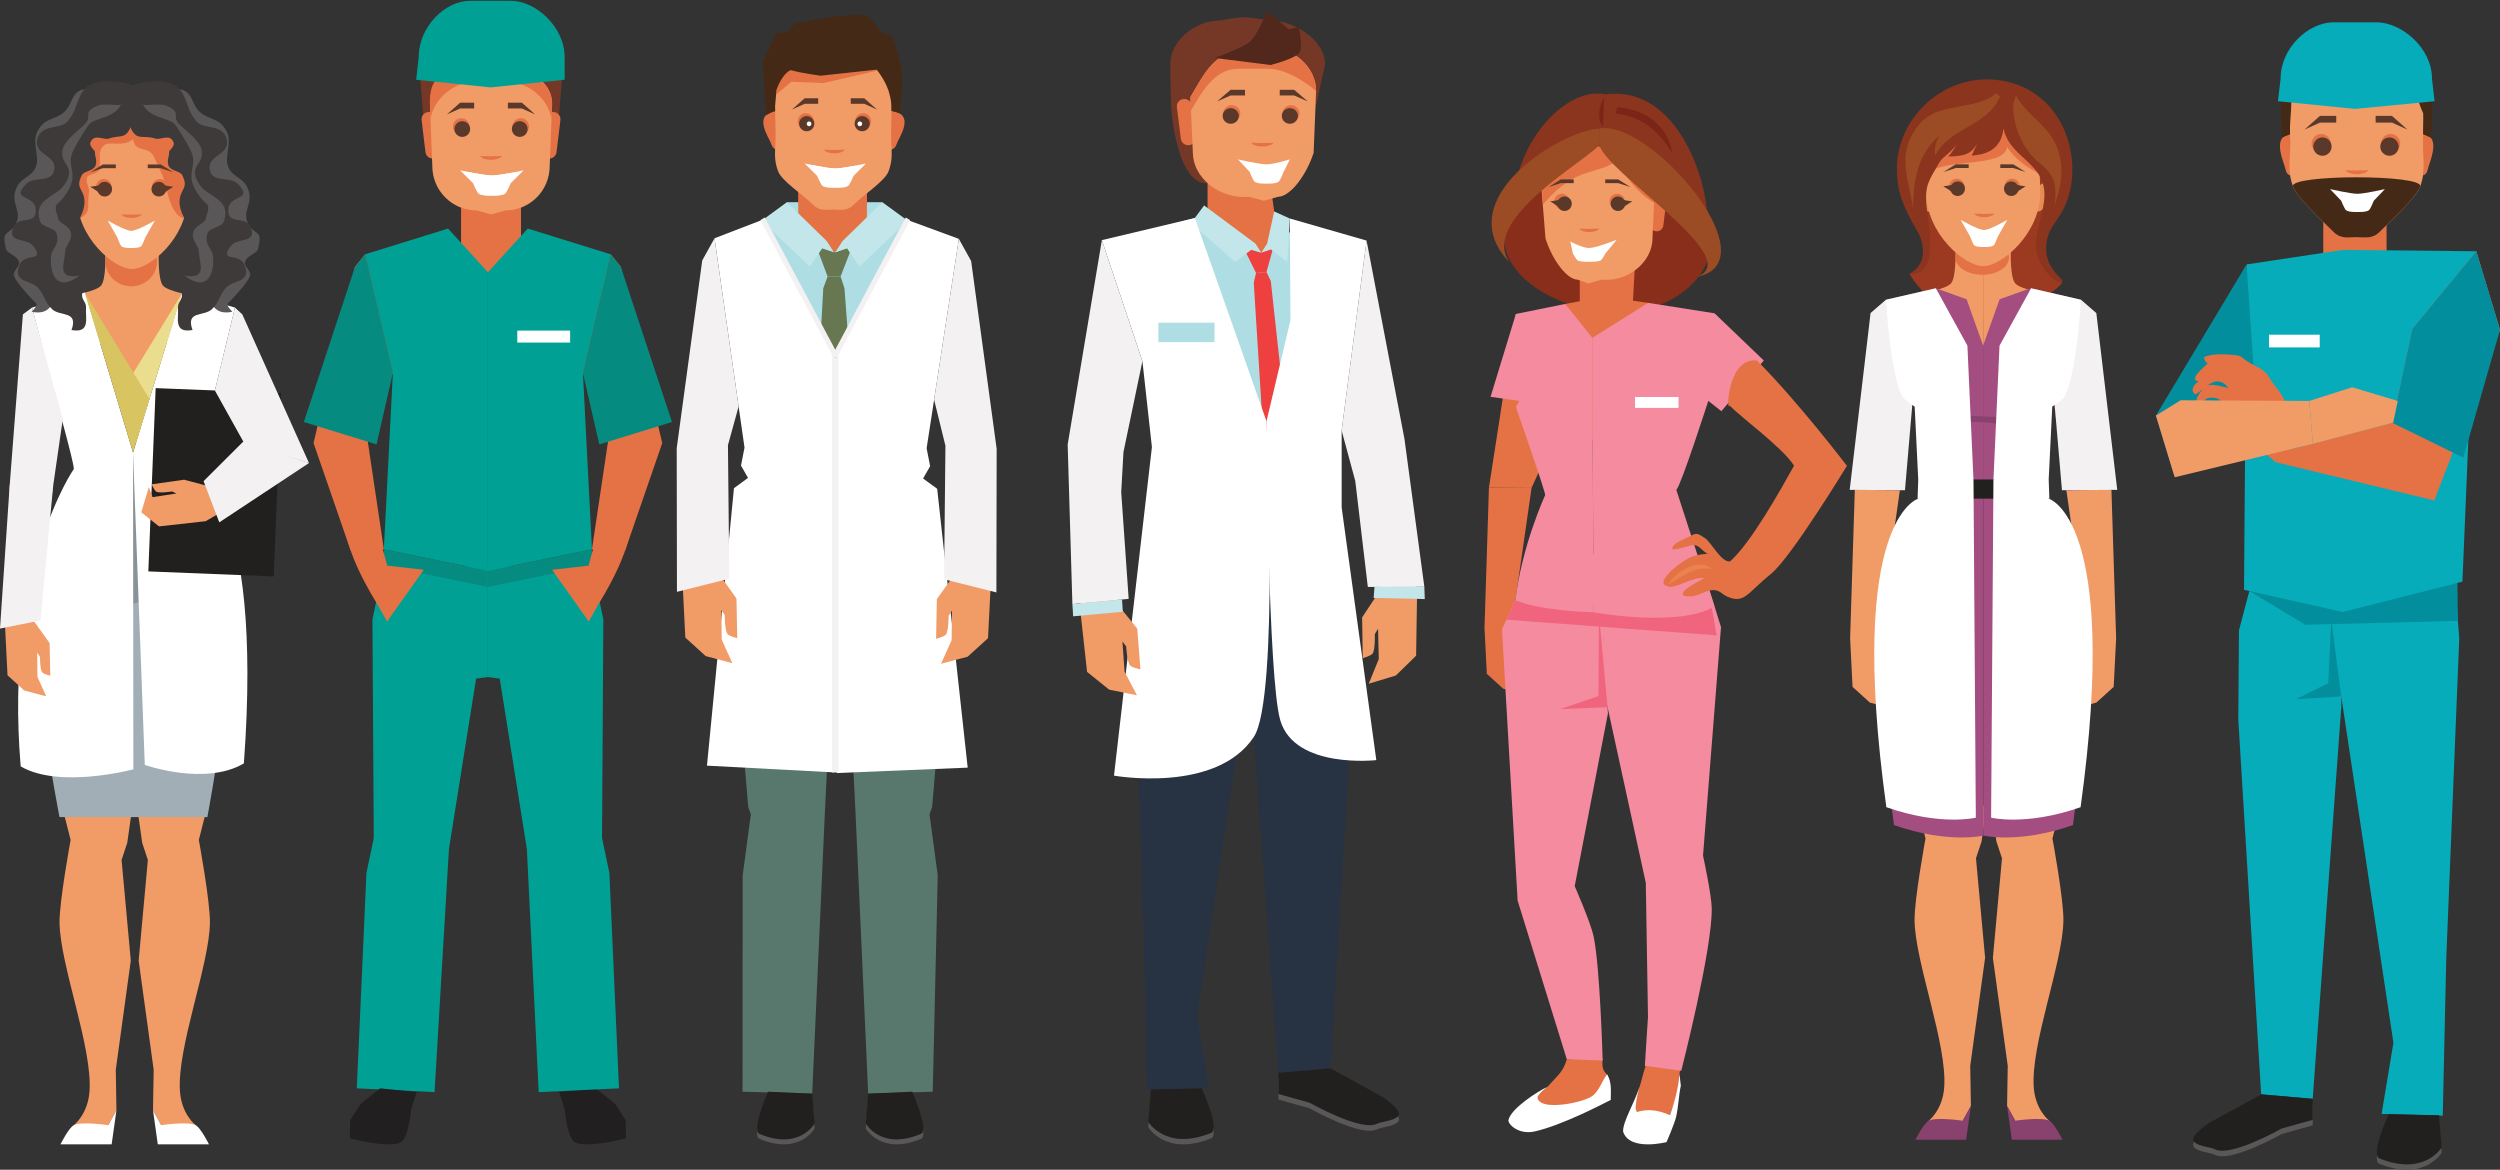 <?xml version="1.0" encoding="UTF-8"?><svg id="_圖層_2" xmlns="http://www.w3.org/2000/svg" viewBox="0 0 1234.02 577.39"><rect x="0" y="0" width="1234.02" height="577.39" fill="#333333" stroke="none"/><defs><style>.cls-1{fill:#06acba;}.cls-1,.cls-2,.cls-3,.cls-4,.cls-5,.cls-6,.cls-7,.cls-8,.cls-9,.cls-10,.cls-11,.cls-12,.cls-13,.cls-14,.cls-15,.cls-16,.cls-17,.cls-18,.cls-19,.cls-20,.cls-21,.cls-22,.cls-23,.cls-24,.cls-25,.cls-26,.cls-27,.cls-28,.cls-29,.cls-30,.cls-31,.cls-32,.cls-33,.cls-34,.cls-35,.cls-36,.cls-37,.cls-38{stroke-width:0px;}.cls-2{fill:#8b341e;}.cls-3{fill:#892e1b;}.cls-4{fill:#3e3a39;}.cls-5{fill:#a1aeb5;}.cls-6{fill:#595757;}.cls-7{fill:#89426e;}.cls-8{fill:#442a16;}.cls-9{fill:#038e9d;}.cls-10{fill:#00a194;}.cls-11{fill:#e58c53;}.cls-12{fill:#f3f1f2;}.cls-13{fill:#221f1f;}.cls-14{fill:#889399;}.cls-15{fill:#f0647d;}.cls-16{fill:#667752;}.cls-17{fill:#273243;}.cls-18{fill:#753826;}.cls-19{fill:#9b4c24;}.cls-20{fill:#7a2517;}.cls-21{fill:#eadd8d;}.cls-22{fill:#f48b9e;}.cls-23{fill:#d8c561;}.cls-24{fill:#211f1f;}.cls-25{fill:#c2e6e9;}.cls-26{fill:#a34d80;}.cls-27{fill:#f19b67;}.cls-28{fill:#e57244;}.cls-29{fill:#9b3a21;}.cls-30{fill:#ea834d;}.cls-31{fill:#aedee4;}.cls-32{fill:#058b80;}.cls-33{fill:#58776d;}.cls-34{fill:#ed403f;}.cls-35{fill:#fff;}.cls-36{fill:#5a392b;}.cls-37{fill:#5a5758;}.cls-38{fill:#53281c;}</style></defs><g id="_圖層_1-2"><polygon class="cls-33" points="414.73 305.11 411.78 308.29 407.22 399.86 400.91 539.84 366.52 538.87 366.58 432.16 370.63 401.94 369.34 398.37 360.55 294.82 366.42 267.24 414.73 267.24 414.73 305.11"/><rect class="cls-31" x="388.42" y="99.81" width="47.11" height="21.62"/><polygon class="cls-28" points="427.88 112.38 412.22 128.74 394.07 112.38 393.89 81.08 428.06 81.08 427.88 112.38"/><path class="cls-28" d="M384.32,54.66c-11.84.76-6.83,10.04-4.26,14.94.94,1.8.84,3.81,3.95,4.45l.31-19.4Z"/><path class="cls-28" d="M438.97,54.66c11.84.76,6.83,10.04,4.26,14.94-.94,1.8-.84,3.81-3.95,4.45l-.31-19.4Z"/><path class="cls-27" d="M439.91,69.72c-.47-10.2,1.82-25.86-2.62-32.62-5.17-7.86-17.5-8.02-25.95-8.02-8.46,0-20.79.17-25.95,8.02-4.45,6.76-2.16,22.42-2.62,32.62-.29,6.32-.64,9.49,1.28,14.77,1.76,4.84,12.22,11.5,17.49,16.78,3.09,3.09,6.8,2.16,9.49,2.16.1,0,.21,0,.31,0s.21,0,.32,0c2.69,0,6.39.93,9.48-2.16,5.28-5.28,15.74-11.94,17.49-16.78,1.92-5.29,1.57-8.46,1.28-14.77Z"/><polygon class="cls-28" points="406.4 40.99 390.56 40.39 381.13 48.33 386.32 33.44 440.17 33.21 406.4 40.99"/><path class="cls-8" d="M444.12,29.88c-.52-1.84-3.66-12.12-3.66-12.12l-5.38-1.68s-5.07-7.48-7.79-8.35c-6.48-2.07-35.07,3.89-35.07,3.89l-3.73,4.09-5.55.88-6.4,13.59s.99,20.77,1.51,26.71c0,0,3.34-1.85,4.54-2.02-.21-4.82.57-6.64.57-10.16.95-3.01,3.82-8.93,7.19-10.08,4.89,1.44,14.64,2.75,14.64,2.75l27.76-3.01c4.7,6.01,5.91,10.74,5.91,10.74,0,0,1.66,4.86,1.45,9.68,1.2.18,3.99,1.2,3.99,1.2.48-5.52,2.6-16.9.03-26.1Z"/><path class="cls-28" d="M401.68,59.82c0,2.18-1.77,3.94-3.95,3.94s-3.94-1.76-3.94-3.94,1.77-3.95,3.94-3.95,3.95,1.77,3.95,3.95Z"/><path class="cls-36" d="M401.95,61.05c0,2.07-1.68,3.75-3.75,3.75s-3.75-1.68-3.75-3.75,1.68-3.75,3.75-3.75,3.75,1.68,3.75,3.75Z"/><polygon class="cls-36" points="390.89 54.09 397.19 51.23 403.85 51.23 403.85 48.5 397.19 48.5 390.89 54.09"/><path class="cls-35" d="M400.53,61.12c0,.64-.52,1.17-1.17,1.17s-1.16-.52-1.16-1.17.52-1.17,1.16-1.17,1.17.52,1.17,1.17Z"/><path class="cls-28" d="M422.11,59.82c0,2.18,1.77,3.94,3.94,3.94s3.95-1.76,3.95-3.94-1.77-3.95-3.95-3.95-3.94,1.77-3.94,3.95Z"/><path class="cls-36" d="M421.84,61.05c0,2.07,1.68,3.75,3.75,3.75s3.75-1.68,3.75-3.75-1.68-3.75-3.75-3.75-3.75,1.68-3.75,3.75Z"/><polygon class="cls-36" points="432.9 54.09 426.6 51.23 419.94 51.23 419.94 48.5 426.6 48.5 432.9 54.09"/><path class="cls-35" d="M423.25,61.12c0,.64.52,1.17,1.16,1.17s1.17-.52,1.17-1.17-.52-1.17-1.17-1.17-1.16.52-1.16,1.17Z"/><path class="cls-28" d="M411.21,74.02c-1.63,0-3.16-.04-4.5-.11.67,1.04,2.73,1.79,5.16,1.79s4.6-.8,5.21-1.88c-1.61.12-3.65.2-5.87.2Z"/><path class="cls-35" d="M412.32,83.17c-3.8,0-15.13-2.46-15.13-2.46l6.13,6.08s1.74,4.18,2.61,4.91c1.44,1.23,6.4,1.01,6.4,1.01,0,0,4.96.22,6.4-1.01.86-.74,2.61-4.91,2.61-4.91l6.13-6.08s-11.33,2.46-15.13,2.46Z"/><path class="cls-35" d="M421.85,81.84c-3.42.65-7.53,1.33-9.53,1.33-2.3,0-7.38-.9-11.01-1.62-2.37-.46,3.67,4.54,10.74,4.54,6.48,0,12.88-4.83,9.8-4.25Z"/><polygon class="cls-31" points="412.56 174.98 377.23 109.89 411.68 124.58 447.85 109.11 412.56 174.98"/><polygon class="cls-31" points="408.09 122.31 411.68 127.89 405.82 125.93 399.77 134.89 375.88 112.28 388.42 103.11 408.09 122.31"/><polygon class="cls-31" points="415.87 122.31 412.28 127.89 418.13 125.93 424.19 134.89 448.07 112.28 435.53 103.11 415.87 122.31"/><polygon class="cls-16" points="421.1 120.49 414.91 136.49 408.51 136.49 401.84 118.64 412.28 124.58 421.1 120.49"/><polygon class="cls-25" points="408.09 119 411.68 124.58 405.82 122.62 399.77 131.58 375.88 108.97 388.42 99.81 408.09 119"/><polygon class="cls-25" points="415.87 119 412.28 124.58 418.13 122.62 424.19 131.58 448.07 108.97 435.53 99.81 415.87 119"/><polygon class="cls-16" points="416.83 142.25 419.18 173.59 404.57 175.28 406.38 142.25 408.51 136.49 414.91 136.49 416.83 142.25"/><polygon class="cls-33" points="414.73 305.11 417.67 308.29 422.23 399.86 428.54 539.84 460.41 538.87 462.88 432.16 458.82 401.94 460.11 398.37 468.9 294.82 463.03 267.24 414.73 267.24 414.73 305.11"/><path class="cls-37" d="M454.64,562.11c-19.77,8.4-27.28-5.09-27.28-5.09l1.18-14.73,22.03-.49s8.14,18.58,4.07,20.31Z"/><path class="cls-13" d="M454.64,559.66c-19.77,8.4-27.28-5.09-27.28-5.09l1.18-14.73,21.78-.97s8.39,19.06,4.32,20.79Z"/><polygon class="cls-35" points="411.93 174.67 411.93 176.35 411.93 381.27 348.96 377.93 362.29 240.96 369.23 235.89 365.76 229.8 367.5 220.95 352.69 117.61 376.73 108.35 411.93 174.67"/><polygon class="cls-35" points="412.96 174.97 412.96 176.65 412.96 381.58 477.66 378.91 462.6 241.27 455.65 236.19 459.12 230.11 457.39 221.26 473.3 117.91 448.15 108.66 412.96 174.97"/><polygon class="cls-12" points="410.65 176.34 410.65 174.98 375.31 108.66 377.46 107.35 413.2 174.35 413.2 176.34 410.65 176.34 410.65 176.34"/><polygon class="cls-12" points="413.92 176.34 413.92 174.98 449.25 108.66 447.1 107.35 411.36 174.35 411.36 176.34 413.92 176.34 413.92 176.34"/><rect class="cls-12" x="410.65" y="176.34" width="3.27" height="204.93"/><path class="cls-27" d="M363.53,295.41l.38,19.59s-3.99-.97-4.84-2.09c-1.34-1.76-1.35-9.27-1.35-9.27l-1.64-2.49.16,14.54,5.25,11.66-13.16-3.5-10.05-9.14-1.41-28.13.5-15.81,18.78-3.55-2.14,14.88,9.52,13.32Z"/><polygon class="cls-12" points="334.03 221.25 334.15 292.13 359.99 285.64 359.32 219.74 364.59 200.64 352.69 117.61 346.63 128.55 334.03 221.25"/><path class="cls-27" d="M462.45,295.71l-.38,19.6s3.99-.97,4.84-2.09c1.34-1.76,1.35-9.27,1.35-9.27l1.64-2.5-.16,14.54-5.25,11.66,13.16-3.5,10.05-9.14,1.41-28.13-.49-15.82-18.79-3.55,2.14,14.88-9.52,13.31Z"/><polygon class="cls-12" points="491.96 221.56 491.83 292.43 466 285.94 466.67 220.04 461.08 197.3 473.3 117.91 479.36 128.85 491.96 221.56"/><path class="cls-37" d="M374.81,562.11c19.77,8.4,27.28-5.09,27.28-5.09l-1.18-14.73-22.03-.49s-8.14,18.58-4.07,20.31Z"/><path class="cls-13" d="M374.81,559.66c19.77,8.4,27.28-5.09,27.28-5.09l-1.18-14.73-21.78-.97s-8.39,19.06-4.32,20.79Z"/><path class="cls-29" d="M1017.73,139.81c-8.73,11-55.24,29.16-75.26-4.69,11.58-.57,7.14-16.19,5.64-24.1-2.6-13.73-6.63-30.7,5.3-41.59,12.57-11.47,36.25-19.01,51.41-8.11,11.9,8.56,6.51,40.1,4.19,53.34-3.13,17.81,8.73,25.15,8.73,25.15Z"/><path class="cls-27" d="M994.68,139.81c2.62,3.16,15.6,5.15,15.6,5.15l-9.31,19.78-22.08,6.05v-39.41l13.66-7.88s-.49,13.14,2.14,16.31Z"/><path class="cls-27" d="M963.09,139.81c-2.62,3.16-15.6,5.15-15.6,5.15l9.31,19.78,22.08,6.05v-39.41l-13.65-7.88s.48,13.14-2.14,16.31Z"/><path class="cls-28" d="M965.25,127.17c0,4.67,5.92,8.46,13.21,8.46s13.21-3.79,13.21-8.46-5.91-8.46-13.21-8.46-13.21,3.79-13.21,8.46Z"/><path class="cls-11" d="M953.91,96.05c1.38,3.81.88,7.52-1.11,8.29-1.99.77-4.73-1.68-6.1-5.49-1.38-3.8-.88-7.52,1.12-8.29,1.99-.78,4.72,1.68,6.1,5.48Z"/><path class="cls-11" d="M1003.86,96.05c-1.38,3.81-.88,7.52,1.11,8.29,2,.77,4.73-1.68,6.11-5.49,1.38-3.8.88-7.52-1.12-8.29-1.99-.78-4.73,1.68-6.1,5.48Z"/><path class="cls-27" d="M978.22,58.46c.27,0,.53,0,.8.01.26,0,.53-.01.8-.01,25.05,0,27.25,17.02,27.22,36.92-.04,19.91-18.92,36.01-28.15,35.99-9.23-.02-28.05-16.19-28.02-36.1.03-19.91,2.8-36.82,27.36-36.82Z"/><path class="cls-28" d="M1007.49,85.95c-5.75-2.16-13.75-8.03-16.78-13.57-.92,10.54-30.38,5.74-38.07,12.63,2.05-20.15,25.11-22.31,39.86-28.22,2.1,8.57,17.94,21.31,16.59,28.01l-1.61,1.15Z"/><path class="cls-2" d="M1017.98,138.29c-5.67-5.44-9.15-11.01-7.68-19.29,1.66-9.3,8.52-11.41,11.55-25.13,4.94-22.35-6.79-50.84-35.78-54.36-26.25-3.18-48.94,17.9-49.72,42.37-.42,13.4,3.96,21.56,10.11,32.36,4.04,7.1,4.34,16.71-3.99,20.87,14.97,1.5,9.58-23.18,8.49-33.19-1.19-10.91,1.74-13.48,6.6-22.16,1.18-2.11,6.57-5.23,8.43-8.98-.88,1.45-1.77,3.86-4.38,6.47,9.74,0,11.93-2.39,14.3-6.28-.68,1.52-1.9,4.25-2.68,5.84,5.92-.42,14.55-2.17,15.71-13.4,2.26,11.5,14.35,15.58,18.67,25,4.55,9.94-2.34,21.46-2.64,31.7-.28,9.77,6.81,17.65,12.78,19.69l.25-1.52Z"/><path class="cls-19" d="M995.13,46.93c3.91,8.09,12.61,13.1,17.47,20.54,5.93,9.07,6.08,20.04,2.71,30.12-.41,1.24-.66,2.5-1.13,3.72.56-5.5,1.09-10.44-2.05-15.27-2.47-3.8-6.35-5.88-9.25-9.25-6.04-7.01-9.5-16.56-9.05-25.81l1.3-4.04Z"/><path class="cls-19" d="M987.28,47.59c-6.38,14.95-25.65,15.68-32.11,29.38-.47-3.61.31-7.35,2.39-10.28-.08.07-.23.12-.31.25-10.78,9.4-12.92,22.33-12.92,36.27-1.55-12.69-7.6-24.41-.23-37.23,6.23-10.85,14.38-11.84,25.28-13.84,5.22-.96,11.9-2.27,15.84-6.15l2.06,1.61Z"/><path class="cls-27" d="M983.7,472.82l7.34,53.3-.33,19.8,5.52,10.07,15.32-2.77s-6.84-5.22-7.66-16.37c-1.59-21.46,14.28-61.4,14.63-82.45.17-10.36-5.41-40.52-5.41-40.52l3.88-15.31-34.07-.96,2.51,17.67,2.77,8.39-4.5,49.16Z"/><path class="cls-7" d="M990.71,545.91l2.35,16.67h25s-3.98-8.06-6.51-9.38c-3.73-1.95-16.84,0-16.84,0l-4-7.29Z"/><path class="cls-27" d="M979.86,472.82l-7.34,53.3.33,19.8-5.52,10.07-15.32-2.77s6.84-5.22,7.66-16.37c1.59-21.46-14.28-61.4-14.63-82.45-.17-10.36,5.41-40.52,5.41-40.52l-3.88-15.31,34.07-.96-2.51,17.67-2.77,8.39,4.51,49.16Z"/><path class="cls-7" d="M972.85,545.91l-2.35,16.67h-25s3.98-8.06,6.51-9.38c3.73-1.95,16.84,0,16.84,0l4-7.29Z"/><path class="cls-26" d="M1008.71,246.14l-.32-9.46h-29.34v175.75s17.32,4.24,44.17-5.16c19.72-142.76-14.51-161.12-14.51-161.12Z"/><path class="cls-26" d="M949.4,246.14l.33-9.46h29.33v175.75s-17.31,4.24-44.16-5.16c-19.73-142.76,14.51-161.12,14.51-161.12Z"/><path class="cls-7" d="M967.54,294.31h-12.72s5.54-35.28,10.65-39.18c1.13-1.13,2.08,39.18,2.08,39.18Z"/><path class="cls-7" d="M990.57,294.31h12.73s-5.54-35.28-10.65-39.18c-1.14-1.13-2.08,39.18-2.08,39.18Z"/><path class="cls-27" d="M1021.82,322.58l-.33,16.7s3.4-.83,4.13-1.78c1.14-1.5,1.15-7.9,1.15-7.9l1.4-2.12-.14,12.39-4.47,9.93,11.21-2.98,8.57-7.79,1.2-23.97-2.32-73.26-22.25.17,9.96,69.26-8.12,11.35Z"/><polygon class="cls-7" points="1042.23 241.79 1019.98 241.97 1013.77 198.95 1026.84 147.95 1034.43 154.55 1042.23 241.79"/><path class="cls-27" d="M935.95,322.58l.33,16.7s-3.4-.83-4.13-1.78c-1.14-1.5-1.15-7.9-1.15-7.9l-1.4-2.12.14,12.39,4.47,9.93-11.22-2.98-8.56-7.79-1.2-23.97,2.32-73.26,22.25.17-9.96,69.26,8.12,11.35Z"/><polygon class="cls-7" points="915.54 241.79 937.79 241.97 944 198.95 930.92 147.95 923.33 154.55 915.54 241.79"/><path class="cls-26" d="M1008.72,246.2l-.33-9.52,4.28-36.04s4.96-3.1,5.93-4.76c6.09-10.42,8.23-47.94,8.23-47.94l-24.62-5.67-15.2,5.46-8.14,22.88v75.58h29.84Z"/><path class="cls-26" d="M945.1,200.64l4.28,36.04-.33,9.52h29.83v-75.58l-8.13-22.88-15.21-5.46-24.62,5.67s2.15,37.51,8.24,47.94c.97,1.66,5.93,4.76,5.93,4.76Z"/><polygon class="cls-13" points="1008.39 236.68 949.73 236.68 949.4 246.14 1008.71 246.14 1008.39 236.68"/><path class="cls-7" d="M947.35,202.18c18.21,2.51,36.58,5.13,54.96,2.4-9.47,9.72-24.32.26-35.26,5.25-10.67,4.86-11.77,17.6-16.81,27.12l-2.9-34.77Z"/><path class="cls-35" d="M946.88,246.14l2.85-9.46h24.4l1.15,166.93s-17.31,4.24-44.16-5.17c-19.73-142.76,15.77-152.3,15.77-152.3Z"/><polygon class="cls-12" points="913.02 241.79 940.31 241.97 944 198.95 930.92 147.95 923.33 154.55 913.02 241.79"/><path class="cls-35" d="M945.1,200.64l1.76,36.04-.33,9.52,27.59-9.52-2.99-66.06-15.59-28.34-24.62,5.67s2.15,37.51,8.24,47.94c.97,1.66,5.93,4.76,5.93,4.76Z"/><path class="cls-35" d="M1011.23,246.14l-2.85-9.46h-24.4l-1.15,166.93s17.31,4.24,44.16-5.17c19.73-142.76-15.77-152.3-15.77-152.3Z"/><polygon class="cls-12" points="1045.09 241.79 1017.8 241.97 1014.11 198.95 1027.18 147.95 1034.77 154.55 1045.09 241.79"/><path class="cls-35" d="M1013.01,200.64l-1.76,36.04.33,9.52-27.59-9.52,2.99-66.06,15.59-28.34,24.62,5.67s-2.15,37.51-8.24,47.94c-.97,1.66-5.93,4.76-5.93,4.76Z"/><path class="cls-28" d="M969.67,91.98c0,2.09-1.7,3.79-3.79,3.79s-3.78-1.7-3.78-3.79,1.69-3.78,3.78-3.78,3.79,1.7,3.79,3.78Z"/><path class="cls-36" d="M969.92,93.15c0,1.99-1.61,3.59-3.59,3.59-1.49,0-2.77-.9-3.31-2.2-.18-.43-3.79-2.57-3.79-2.57,0,0,3.89-.47,4.05-.72.64-1.03,1.77-1.71,3.06-1.71,1.99,0,3.59,1.61,3.59,3.6Z"/><polygon class="cls-36" points="959.31 84.9 965.36 82.94 971.75 82.94 971.75 81.11 965.36 81.11 959.31 84.9"/><path class="cls-28" d="M989.45,91.98c0,2.09,1.69,3.79,3.78,3.79s3.78-1.7,3.78-3.79-1.69-3.78-3.78-3.78-3.78,1.7-3.78,3.78Z"/><path class="cls-36" d="M989.19,93.15c0,1.99,1.61,3.59,3.59,3.59,1.49,0,2.77-.9,3.31-2.2.18-.43,3.79-2.57,3.79-2.57,0,0-3.89-.47-4.05-.72-.63-1.03-1.77-1.71-3.06-1.71-1.98,0-3.59,1.61-3.59,3.6Z"/><polygon class="cls-36" points="999.8 84.9 993.75 82.94 987.36 82.94 987.36 81.11 993.75 81.11 999.8 84.9"/><path class="cls-28" d="M978.81,105.6c-1.56,0-3.03-.04-4.32-.1.65.99,2.62,1.72,4.95,1.72s4.41-.76,5-1.8c-1.55.12-3.5.19-5.64.19Z"/><path class="cls-35" d="M979.32,113.54c-2.89,0-11.52-5.03-11.52-5.03l4.66,8.21s1.33,3.65,1.98,4.3c1.1,1.08,4.87.89,4.87.89,0,0,3.78.19,4.87-.89.66-.65,1.99-4.3,1.99-4.3l4.66-8.21s-8.63,5.03-11.52,5.03Z"/><path class="cls-4" d="M98.7,123.33c0,18.77-15.21,33.99-33.99,33.99s-33.99-15.22-33.99-33.99,15.22-33.99,33.99-33.99,33.99,15.22,33.99,33.99Z"/><path class="cls-27" d="M80.41,140.93c2.53,3.06,15.06,4.97,15.06,4.97l-8.99,19.1-21.32,21.34v-53.56l13.19-7.61s-.47,12.69,2.06,15.75Z"/><path class="cls-27" d="M49.92,140.93c-2.52,3.06-15.06,4.97-15.06,4.97l8.99,19.1,21.32,18.05v-50.26l-13.19-7.61s.47,12.69-2.06,15.75Z"/><path class="cls-28" d="M52.01,128.97c0,6.83,5.71,12.36,12.75,12.36s12.76-5.54,12.76-12.36-5.71-12.36-12.76-12.36-12.75,5.53-12.75,12.36Z"/><path class="cls-27" d="M68.44,474.17l7.41,53.85-.33,20,5.58,10.17,15.48-2.8s-6.91-5.27-7.74-16.54c-1.61-21.68,14.43-62.03,14.78-83.3.17-10.47-5.47-40.94-5.47-40.94l3.92-15.47-34.41-.97,2.53,17.85,2.8,8.48-4.55,49.67Z"/><path class="cls-35" d="M75.52,548.02l2.37,16.84h25.26s-4.02-8.14-6.58-9.47c-3.77-1.97-17.01,0-17.01,0l-4.04-7.37Z"/><path class="cls-27" d="M64.56,474.17l-7.41,53.85.33,20-5.57,10.17-15.48-2.8s6.91-5.27,7.74-16.54c1.61-21.68-14.43-62.03-14.78-83.3-.17-10.47,5.47-40.94,5.47-40.94l-3.93-15.47,34.42-.97-2.54,17.85-2.8,8.48,4.55,49.67Z"/><path class="cls-35" d="M57.48,548.02l-2.37,16.84h-25.26s4.02-8.14,6.58-9.47c3.77-1.97,17.01,0,17.01,0l4.04-7.37Z"/><path class="cls-5" d="M102.35,403.3H29.37s-17.92-89.57-11.01-132.79c1.99-12.47,24.4-47.12,47.37-47.13,22.96,0,45.56,34.68,47.64,47.13,6.73,40.25-11.01,132.79-11.01,132.79Z"/><polygon class="cls-14" points="29.06 308.65 32.68 334.32 23.41 368.35 16.61 310.73 21.2 267.35 65.67 223.38 114.68 283.72 29.06 308.65"/><path class="cls-35" d="M36.43,231.53c.4-2.55-11-42.69-11-42.69l-9.61-37.01,26.06-7.43,23.79,78.99.16,156.35s-36.42,9.81-55.62-1.45c-8.21-97.71,26.21-146.75,26.22-146.76Z"/><path class="cls-35" d="M95.35,231.53c-.4-2.55,10.71-38.78,10.71-38.78l9.91-40.93-26.06-7.43-24.24,78.99,5.8,154.18s29.71,10.54,48.91-.73c9.81-133.51-25.01-145.3-25.03-145.31Z"/><polygon class="cls-21" points="59.95 193.63 67.17 218.41 89.91 144.72 59.95 193.63"/><polygon class="cls-23" points="73.69 196.76 65.67 223.38 42.02 144.86 73.69 196.76"/><rect class="cls-13" x="60.71" y="207.08" width="90.55" height="61.95" transform="translate(-136.12 334.44) rotate(-87.71)"/><path class="cls-27" d="M24.49,317.42l.32,16.13s-3.28-.8-3.99-1.72c-1.1-1.45-1.11-7.63-1.11-7.63l-1.35-2.05.13,11.96,4.32,9.6-10.83-2.88-8.27-7.52-1.16-23.15,2.23-70.74,21.49.17-9.61,66.89,7.83,10.96Z"/><polygon class="cls-12" points="4.79 239.41 0 310.26 19.98 306.27 26.27 239.58 30.99 206.89 15.82 151.82 11.3 155.17 4.79 239.41"/><polygon class="cls-12" points="152.52 228.56 120.7 219.04 106.06 192.75 115.96 151.82 119.6 155.17 152.52 228.56"/><path class="cls-27" d="M90.82,236.79l-15.97,2.27s1.31,3.12,2.34,3.66c1.6.86,7.7-.13,7.7-.13l2.24,1-11.83,1.79-1.8-4.98-3.77,12.48,8.75,6.95,23.04-2.56,49.9-29.06-30.71-9.18-18.21,20.84-11.67-3.09Z"/><polygon class="cls-12" points="108.24 257.84 100.48 237.51 120.09 217.95 152.52 228.56 108.24 257.84"/><path class="cls-11" d="M41.06,98.67c1.33,3.67.85,7.26-1.08,8.01-1.93.75-4.56-1.62-5.9-5.3-1.33-3.67-.85-7.26,1.08-8,1.93-.75,4.56,1.62,5.9,5.29Z"/><path class="cls-11" d="M89.28,98.67c-1.33,3.67-.85,7.26,1.07,8.01,1.93.75,4.56-1.62,5.9-5.3,1.33-3.67.85-7.26-1.08-8-1.92-.75-4.57,1.62-5.89,5.29Z"/><path class="cls-27" d="M64.53,62.38c.26,0,.51,0,.77.01.25,0,.51-.01.77-.01,24.18,0,26.32,16.43,26.28,35.65-.03,19.22-18.26,34.77-27.18,34.76-8.91-.01-27.09-15.64-27.05-34.86.03-19.22,2.7-35.55,26.41-35.55Z"/><path class="cls-28" d="M38.87,107.9c6.73-2.49,3.92-7.23,5.06-12.72.54-2.62-1.8-4.82-1-7.56.51-1.73,5.3-1.82,5.83-3.62,1.66-5.6-1.15-9.22,2.82-12.44,2.42-1.96,9.62,1.19,14.09-2.87,1.2,6.6,6.01,3.45,9.43,7.32.95,1.07,4.32,8.81,5.08,10.54,2.33,5.34,3.06,18.43,10.21,21.29-2.25-13.98,9.43-24.51-1.47-38.81-7.93-10.4-26.35-13.43-38.06-8.11-15.28,6.95-17.53,29.22-15.27,44.05l3.27,2.91Z"/><path class="cls-6" d="M86.41,44.02c9.09-.47,7.63,7.21,12.2,11.23,4.69,4.13,9.42,2.73,13.06,9.21,3.22,5.71-.97,12.36.86,17.58,2.07,5.89,8.31,5.2,10.28,12.38,1.81,6.6-2.93,9.28-.67,15.18,2.82,7.36,8.23,2.43,5.08,13.65-.46,1.66-5.26,3.1-6.16,5.65-1.02,2.85,3.47,4.81,2.22,7.68-1.44,3.29-8.05,10.55-10.75,13.06-1.11,1.03,1.6,3.59,2.17,4.24-17.14,3.67-10.7-22.49-10.15-31.13.99-15.55-5.11-30.74-7.77-45.79-1.73-9.79-8.79-22.91-10.37-29.1v-3.84Z"/><path class="cls-4" d="M65.87,44.96c-.41,5.13-3.59,12.67-1.68,17.41,3.11,7.76,6.29,3.94,12.37,6.01,2.34.8,6.11-1.79,8.2.44,3.04,3.24-1.69,5.05-1.32,6.48.3,1.16-1.27,3.94-.24,6.47,1.15,2.82,5.66,2.45,6.83,4.83,3.26,6.63-1.24,6.53-1.4,12.83-.14,5.69,3.78,9.53,4.46,14.84,1.7,13.19-14.56,13.65-10.43,25.23,1.07,2.98,5.9,1.68,6.93,4.83,1.1,3.37-1.94,4.62-1.73,7.43.39,5.33-2.33,12.83,7.19,11.14-3.56-9.57,5.43-6.65,9.36-10.11,3.82-3.36,3.93-7.44,7.32-10.95,3.52-3.65,12.09-2.25,9.23-10.59-2.44-7.15-13.56-1.21-6.82-10.08,3.01-3.97,13.36-.84,9.39-9.41-2.5-5.41-11.75-.3-10.77-8.88.8-7.01,12.73-3.86,4.56-12.16-3.99-4.06-13.78.18-13.88-8.18-.07-6.29,10.86-6.27,8.29-14.48-2.05-6.54-10.85-4.43-14.15-7.57-8.05-7.66-3.14-20.02-20-20.36-3.9-.08-8.67.47-12.02,2.07l.3,2.76Z"/><path class="cls-6" d="M43.93,44.02c-9.09-.47-7.64,7.21-12.2,11.23-4.69,4.13-9.43,2.73-13.07,9.21-3.21,5.71.97,12.36-.86,17.58-2.07,5.89-8.31,5.2-10.28,12.38-1.81,6.6,2.93,9.28.67,15.18-2.82,7.36-8.23,2.43-5.09,13.65.47,1.66,5.26,3.1,6.16,5.65,1.01,2.85-3.47,4.81-2.22,7.68,1.45,3.29,8.05,10.55,10.75,13.06,1.11,1.03-1.6,3.59-2.17,4.24,17.14,3.67,10.69-22.49,10.15-31.13-.99-15.55,5.1-30.74,7.76-45.79,1.73-9.79,8.79-22.91,10.37-29.1v-3.84Z"/><path class="cls-4" d="M65.87,44.96c.41,5.13,1.09,11.81-.82,16.55-3.11,7.76-5.19,4.8-11.28,6.88-2.34.8-6.11-1.79-8.2.44-3.04,3.24,1.68,5.05,1.32,6.48-.3,1.16,1.27,3.94.24,6.47-1.15,2.82-5.66,2.45-6.83,4.83-3.26,6.63,1.24,6.53,1.4,12.83.14,5.69-3.78,9.53-4.46,14.84-1.7,13.19,14.56,13.65,10.43,25.23-1.06,2.98-5.9,1.68-6.93,4.83-1.1,3.37,1.94,4.62,1.73,7.43-.39,5.33,2.33,12.83-7.19,11.14,3.56-9.57-5.43-6.65-9.36-10.11-3.82-3.36-3.93-7.44-7.32-10.95-3.52-3.65-12.09-2.25-9.23-10.59,2.45-7.15,13.56-1.21,6.82-10.08-3.01-3.97-13.36-.84-9.39-9.41,2.5-5.41,11.75-.3,10.77-8.88-.8-7.01-12.73-3.86-4.56-12.16,3.99-4.06,13.78.18,13.88-8.18.07-6.29-10.86-6.27-8.29-14.48,2.05-6.54,10.84-4.43,14.15-7.57,8.04-7.66,3.14-20.02,20-20.36,3.9-.08,9.47.47,12.83,2.07l.3,2.76Z"/><path class="cls-6" d="M60.23,51.78c-3.08.36-9.42-.83-12.13.4-7.55,3.42-2.71,5.05-5.76,8.56-2.76,3.18-10.39,8.23-11.42,13.03-1.71,7.96,7.37,7.9.8,17.52-4.15,6.07-15.16,6.75-12.13,17.41,1.15,4.05,7.44,3.21,8.38,6.72,1.62,5.99-2.61,6.84-2.85,11.67-.44,8.62,3.11,17.24,14.19,8.96-11.53,1.93-7.46-5.64-7.17-11.81.15-3.18,3.7-5.77,2.84-9.34-.92-3.84-5.39-4.37-6.11-6.62-3.26-10.31-.4-4.66,5.2-14.96,4.12-7.58-.56-10.91,1.31-17.1.93-3.09,7.72-14.28,9.28-15.47,3.43-2.63,12.48-2.95,15.15-9.37l.41.41Z"/><path class="cls-6" d="M70.1,51.78c3.09.36,9.42-.83,12.13.4,7.55,3.42,2.72,5.05,5.76,8.56,2.76,3.18,10.39,8.23,11.42,13.03,1.71,7.96-7.37,7.9-.8,17.52,4.14,6.07,15.15,6.75,12.12,17.41-1.15,4.05-7.43,3.21-8.37,6.72-1.62,5.99,2.6,6.84,2.85,11.67.44,8.62-3.12,17.24-14.2,8.96,11.53,1.93,7.46-5.64,7.17-11.81-.15-3.18-3.7-5.77-2.84-9.34.92-3.84,5.4-4.37,6.1-6.62,3.26-10.31.4-4.66-5.2-14.96-4.12-7.58.56-10.91-1.31-17.1-.93-3.09-7.72-14.28-9.28-15.47-3.43-2.63-12.48-2.95-15.15-9.37l-.41.41Z"/><path class="cls-28" d="M55.05,92.17c0,2.11-1.71,3.82-3.82,3.82s-3.82-1.71-3.82-3.82,1.71-3.82,3.82-3.82,3.82,1.71,3.82,3.82Z"/><path class="cls-36" d="M55.31,93.36c0,2.01-1.62,3.63-3.63,3.63-1.5,0-2.8-.91-3.35-2.22-.18-.43-3.83-2.59-3.83-2.59,0,0,3.93-.47,4.09-.73.64-1.04,1.79-1.72,3.09-1.72,2.01,0,3.63,1.62,3.63,3.63Z"/><polygon class="cls-36" points="44.59 85.02 50.7 83.04 57.16 83.04 57.16 81.19 50.7 81.19 44.59 85.02"/><path class="cls-28" d="M75.04,92.17c0,2.11,1.71,3.82,3.83,3.82s3.82-1.71,3.82-3.82-1.71-3.82-3.82-3.82-3.83,1.71-3.83,3.82Z"/><path class="cls-36" d="M74.77,93.36c0,2.01,1.63,3.63,3.63,3.63,1.51,0,2.8-.91,3.35-2.22.18-.43,3.83-2.59,3.83-2.59,0,0-3.93-.47-4.09-.73-.64-1.04-1.79-1.72-3.1-1.72-2,0-3.63,1.62-3.63,3.63Z"/><polygon class="cls-36" points="85.5 85.02 79.39 83.04 72.93 83.04 72.93 81.19 79.39 81.19 85.5 85.02"/><path class="cls-28" d="M64.29,105.93c-1.58,0-3.06-.04-4.36-.1.65,1,2.64,1.73,5.01,1.73s4.46-.77,5.05-1.82c-1.56.12-3.54.19-5.69.19Z"/><path class="cls-35" d="M64.81,113.95c-2.93,0-11.64-5.08-11.64-5.08l4.71,8.29s1.34,3.69,2.01,4.34c1.11,1.09,4.92.9,4.92.9,0,0,3.81.19,4.92-.9.66-.65,2-4.34,2-4.34l4.71-8.29s-8.72,5.08-11.64,5.08Z"/><path class="cls-18" d="M578.47,56.96c2.56,21.73,9.15,34.44,17.59,33.43l30.76-11.75c11.98,0,21.69-9.71,21.69-21.68l5.56-25.18c0-11.97-15.27-21.68-27.25-21.68,0,0-9.65-1.58-12.87-1.58-2.94,0-11.75,1.58-11.75,1.58-11.98,0-24.55,9.71-24.55,21.68,0,0,.08,18.92.82,25.18Z"/><polygon class="cls-28" points="596.06 120.52 631.94 125.95 626.5 86.67 596.06 86.67 596.06 120.52"/><path class="cls-28" d="M582.89,68.57c.24,1.94,2.07,3.32,4.08,3.09h0c2.01-.23,3.44-2,3.2-3.94l-1.96-15.74c-.24-1.94-2.07-3.32-4.08-3.09h0c-2.01.23-3.44,2-3.2,3.94l1.96,15.73Z"/><path class="cls-27" d="M588.82,75.45c0,11.97,12.79,22.99,27.76,21.68l7.25,1.97,7.03-1.97c5.66,0,13.6-9.71,17.56-21.68l1.22-30.49c0-11.97-11.27-21.68-23.68-21.68l-14.7,2.46c-12.4,0-18.14,13.15-23.68,22.16l1.22,27.55Z"/><path class="cls-28" d="M625.97,33.93h-14.7c-12.1,0-18.27,12.06-23.68,21.02v-7.05c5.54-9.01,11.28-22.16,23.68-22.16l14.7-2.46c12.4,0,23.68,9.71,23.68,21.68,0,0-12.45-11.03-23.68-11.03Z"/><path class="cls-28" d="M633,55.98c0,2.24,1.88,4.06,4.21,4.06s4.21-1.82,4.21-4.06-1.89-4.06-4.21-4.06-4.21,1.82-4.21,4.06Z"/><path class="cls-36" d="M632.71,57.24c0,2.13,1.79,3.86,3.99,3.86s3.99-1.73,3.99-3.86-1.79-3.86-3.99-3.86-3.99,1.72-3.99,3.86Z"/><polygon class="cls-36" points="645.52 50.07 638.8 47.13 631.69 47.13 631.69 44.32 638.8 44.32 645.52 50.07"/><path class="cls-28" d="M612.22,55.98c0,2.24-1.88,4.06-4.21,4.06s-4.21-1.82-4.21-4.06,1.89-4.06,4.21-4.06,4.21,1.82,4.21,4.06Z"/><path class="cls-36" d="M611.5,57.24c0,2.13-1.79,3.86-4,3.86s-3.99-1.73-3.99-3.86,1.79-3.86,3.99-3.86,4,1.72,4,3.86Z"/><polygon class="cls-36" points="600.72 50.07 607.44 47.13 614.54 47.13 614.54 44.32 607.44 44.32 600.72 50.07"/><path class="cls-28" d="M617.59,70.39c.65,1.11,2.89,1.93,5.55,1.93s4.79-.78,5.5-1.84c-1.42.07-3.06.11-4.8.11-2.37,0-4.54-.07-6.26-.2Z"/><path class="cls-35" d="M625.22,81.12c3.56,0,11.47-2.45,11.47-2.45l-3.03,6.06s-1.63,4.16-2.44,4.9c-1.35,1.23-6,1.01-6,1.01,0,0-4.65.22-6-1.01-.81-.74-2.44-4.9-2.44-4.9l-5.75-6.06s10.63,2.45,14.2,2.45Z"/><path class="cls-38" d="M627.17,32.08l-27.59-3.47s14.24-5.17,17.64-8.19c3.07-2.72,8.22-14.76,8.22-14.76l10.75,8.77,4.87-1.23s2.21,9.92.49,12.61c-2.08,3.24-14.38,6.28-14.38,6.28Z"/><path class="cls-27" d="M672.36,304.73l.3,20.16s4.07-1.14,4.9-2.32c1.31-1.86,1.06-9.58,1.06-9.58l1.6-2.62.36,14.95-4.98,12.18,13.4-4.07,10-9.76.45-28.97-1.07-16.24-19.44-2.98,2.73,15.22-9.32,14.03Z"/><polygon class="cls-31" points="622.57 124.73 626.66 256.51 658.61 255.97 653.96 227.9 674.22 120.46 641.08 111.44 622.57 124.73"/><polygon class="cls-31" points="622.57 124.73 626.64 256.86 569.49 255.97 574.14 227.9 558.59 116.08 591.74 107.06 622.57 124.73"/><polygon class="cls-34" points="613.86 122.3 619.99 134.75 625.15 134.29 629.25 119.43 622.57 124.73 613.86 122.3"/><polygon class="cls-34" points="618.86 139.52 623.43 212.23 629.86 218.42 635.2 211.18 627.28 138.77 625.15 134.29 619.99 134.75 618.86 139.52"/><polygon class="cls-25" points="625.47 120.22 622.57 124.73 627.31 123.14 635.44 129.33 636.64 107.86 628.95 104.37 625.47 120.22"/><polygon class="cls-25" points="619.67 120.22 622.57 124.73 617.84 123.14 609.7 129.33 587.91 110.12 594.36 101.4 619.67 120.22"/><polygon class="cls-12" points="693.26 216.7 703.07 289.65 675.17 289.73 668.97 237.39 662.25 212.53 666.57 179.58 674.56 118.76 693.26 216.7"/><polygon class="cls-25" points="678.03 295.15 703.28 295.71 703.07 289.65 678.46 289.72 678.03 295.15"/><polygon class="cls-17" points="667.74 296.29 668.07 340.69 656.69 527.32 631.02 529.56 616.79 334.48 616.8 329.18 590.83 501.67 596.72 537.07 566.27 537.93 564.53 459.79 559.39 307.86 616.96 256.48 657.25 256.48 667.74 296.29"/><path class="cls-35" d="M625.15,207.94s6.36,136.67-6.23,155.77c-18.59,28.18-69.05,19.15-69.05,19.15l18.72-162.17-4.68-42.37-20.02-59.79,45.89-10.92,35.38,100.34Z"/><path class="cls-35" d="M662.25,212.53v37.95l17.11,124.72s-40.1,4.53-47.35-19.47c-6.17-20.41-6.86-147.79-6.86-147.79l11.85-49.99-.36-50.1,37.91,10.9-12.31,93.77Z"/><path class="cls-27" d="M561.34,310.27l1.6,20.1s-4.16-.75-5.1-1.85c-1.48-1.72-1.96-9.43-1.96-9.43l-1.84-2.46,1.06,14.92,6.11,11.65-13.73-2.78-10.89-8.77-3.18-28.8-.47-16.27,19.07-4.81-1.28,15.41,10.6,13.08Z"/><polygon class="cls-12" points="527.01 219.42 529.34 298.16 557.12 295.6 553.44 242.91 554.55 223.14 563.9 178.31 543.89 118.52 527.01 219.42"/><polygon class="cls-25" points="554.22 301.96 529.71 304.22 529.34 298.16 553.86 295.9 554.22 301.96"/><path class="cls-37" d="M597.83,561.88c-22.51,9.11-31.05-5.52-31.05-5.52l1.34-15.96,25.07-.53s9.26,20.14,4.63,22.02Z"/><path class="cls-13" d="M597.83,559.22c-22.51,9.11-31.05-5.52-31.05-5.52l1.34-15.96,25.07-.53s9.26,20.14,4.63,22.01Z"/><path class="cls-37" d="M682.69,544.33s8.13,5.53,7.88,8.27c-.3,3.23-9.08,3.82-10.63,4.73-7.54,4.44-33.48-10.24-33.48-10.24l-15.43-4.33v-10.44l25.67-2.23,25.99,14.25Z"/><path class="cls-13" d="M682.69,541.58s8.13,5.52,7.88,8.27c-.3,3.23-9.08,3.81-10.63,4.72-7.54,4.44-33.48-10.24-33.48-10.24l-15.43-4.33v-10.44l25.67-2.23,25.99,14.25Z"/><rect class="cls-31" x="571.79" y="159.29" width="27.71" height="9.58"/><path class="cls-18" d="M275.44,63.42c0,12.05-9.44,21.82-21.08,21.82h-23.92c-11.64,0-21.08-9.77-21.08-21.82l-1.98-25.35c0-12.05,11.42-21.82,23.06-21.82,0,0,8.42-1.59,11.22-1.59,3.18,0,12.7,1.59,12.7,1.59,11.64,0,23.07,9.77,23.07,21.82l-1.98,25.35Z"/><polygon class="cls-28" points="257.16 127.4 243.07 136.22 227.58 127.4 227.58 93.33 257.16 93.33 257.16 127.4"/><path class="cls-28" d="M210.01,75.11c.23,1.95,2.01,3.35,3.96,3.11h0c1.95-.24,3.35-2.01,3.11-3.96l-1.9-15.84c-.24-1.95-2.01-3.34-3.96-3.11h0c-1.95.24-3.35,2.01-3.11,3.96l1.9,15.84Z"/><path class="cls-28" d="M274.71,75.11c-.23,1.95-2.01,3.35-3.96,3.11h0c-1.96-.24-3.35-2.01-3.11-3.96l1.91-15.84c.23-1.95,2.01-3.34,3.96-3.11h0c1.95.24,3.35,2.01,3.11,3.96l-1.9,15.84Z"/><path class="cls-27" d="M271.32,82.04c0,12.05-9.77,21.82-21.82,21.82l-7.05,1.98-7.23-1.98c-12.05,0-21.82-9.77-21.82-21.82l-1.19-30.7c0-12.05,6.28-12.59,21.56-18.36l14.11.67c12.05,0,24.64,5.64,24.64,17.69l-1.19,30.7Z"/><path class="cls-28" d="M235.22,40.26h14.28c10.91,0,20.93,8.01,22.73,18.47l.29-7.39c0-12.05-13.67-17.71-25.73-17.71,0,0-9.5-1.22-13.02-.65-18.69,3-21.56,6.31-21.56,18.36l.29,7.39c1.8-10.46,11.81-18.47,22.73-18.47Z"/><path class="cls-28" d="M231.78,62.43c0,2.26-1.83,4.09-4.09,4.09s-4.09-1.83-4.09-4.09,1.83-4.09,4.09-4.09,4.09,1.83,4.09,4.09Z"/><path class="cls-36" d="M232.06,63.7c0,2.14-1.74,3.88-3.88,3.88s-3.88-1.74-3.88-3.88,1.74-3.88,3.88-3.88,3.88,1.74,3.88,3.88Z"/><polygon class="cls-36" points="220.59 56.48 227.13 53.53 234.03 53.53 234.03 50.69 227.13 50.69 220.59 56.48"/><path class="cls-28" d="M252.95,62.43c0,2.26,1.83,4.09,4.09,4.09s4.09-1.83,4.09-4.09-1.83-4.09-4.09-4.09-4.09,1.83-4.09,4.09Z"/><path class="cls-36" d="M252.67,63.7c0,2.14,1.74,3.88,3.88,3.88s3.88-1.74,3.88-3.88-1.74-3.88-3.88-3.88-3.88,1.74-3.88,3.88Z"/><polygon class="cls-36" points="264.13 56.48 257.6 53.53 250.7 53.53 250.7 50.69 257.6 50.69 264.13 56.48"/><path class="cls-28" d="M241.65,77.14c-1.69,0-3.27-.04-4.66-.11.69,1.07,2.83,1.85,5.35,1.85s4.76-.83,5.4-1.95c-1.67.13-3.78.2-6.09.2Z"/><path class="cls-35" d="M242.8,86.63c-3.94,0-15.68-2.55-15.68-2.55l6.35,6.31s1.81,4.33,2.7,5.09c1.49,1.28,6.63,1.05,6.63,1.05,0,0,5.14.23,6.63-1.05.89-.76,2.7-5.09,2.7-5.09l6.35-6.31s-11.75,2.55-15.69,2.55Z"/><path class="cls-35" d="M242.67,93.43c-3.49,0-6.94,1.67-6.5,2.04,1.49,1.28,6.63,1.05,6.63,1.05,0,0,5.14.23,6.63-1.05.45-.39-3.18-2.05-6.76-2.04Z"/><path class="cls-35" d="M252.69,85.25c-3.55.67-7.8,1.38-9.88,1.38-2.39,0-7.64-.94-11.41-1.68-2.45-.48,3.8,4.7,11.14,4.7,6.72,0,13.34-5,10.16-4.4Z"/><path class="cls-18" d="M207.5,36.46c-.13-4.29-.89-8.55-.4-12.78,1.04.22,2.01.77,3.01,1.19,1.9-6.65,3.6-14.04,8.26-19.38-.54,1.72-.34,4.97.91,6.39,1.77,2.02,3.67.42,5.17-.99,3.58-3.37,5.7-5,9.28-8.34-.07,2.86-.07,3.9.91,6.56,1.17,3.18,4.67-2.81,5.25-7.26,2.72,1.02,7.08,13.96,7.08,8.83,0-2.28-1.21-7.53.1-10.67,1.72,2.56,4.66,4.76,6.48,7.54.76,1.16,1.31,3.16,2.22,4.16,1.46,1.62,2.43-.03,2.38-2.11.41,1.29,2.02,4.77,3.27,5.55,1.92,1.19,2.12-.9,3.42-1.94,1.68,1.82,3.13,3.71,4.94,5.46,1.47,1.42,4.17,3.64,4.44,5.8.55-1.48.4-3.23.38-4.86,1.18,3.34,2.39,5.8,2.39,9.49,0,3.2-.65,5.99-1.35,8.89-1.97-3.94-16.89-22.78-46.86-15.41-5.32,1.31-21.26,13.91-21.26,13.91Z"/><path class="cls-38" d="M213.14,37.11c4.98-7.35,15.85-8.26,24.04-9.12,8.54-.89,16.1-1.58,23.94,2.22,2.26,1.1,4.29,2.23,5.7,4.29.91,1.34,1.08,2.57,2.37,1.53,1.37-1.1.7-3.05.39-4.35-1.29-5.43-2.96-11.27-6.91-15.35-.02,1.84,1.17,4.49,0,6.23-1.27,1.91-3.31,0-4.83-1.26-1.46-1.21-3.01-2.97-4.99-3.3-2.39-.4-3.34,1.47-4.94,2.87-3.8,3.33-8.95-.06-13.68.62-5.08.72-9.33,2.31-13.3,5.42-1.96,1.54-3.97,3.13-5.65,4.99l-2.17,5.21Z"/><polygon class="cls-10" points="240.83 334.2 235.01 334.94 221.6 419.1 214.5 539.07 176.12 537.21 180.88 430.87 184.5 413.67 183.84 305.73 189.47 279.19 240.83 279.64 240.83 334.2"/><polygon class="cls-32" points="240.83 281.69 189.47 271.15 189.47 279.19 240.83 289.73 240.83 281.69"/><path class="cls-24" d="M205.67,539.07l-2.76,8.69s-1.26,13.46-4.63,15.82c-5.27,3.68-25.65-1.72-25.65-1.72l.21-8.92,5.17-8.09,9.64-7.64,18.02,1.86Z"/><path class="cls-24" d="M275.99,539.07l2.76,8.69s1.25,13.46,4.63,15.82c5.27,3.68,25.65-1.72,25.65-1.72l-.21-8.92-5.17-8.09-9.64-7.64-18.02,1.86Z"/><path class="cls-28" d="M191.16,279.21l18.02,2.04-18.12,25.53-4.99-8.88s-20.47-31.75-14.52-44.92c3.32-7.34,10.25-7.82,10.25-7.82l9.36,34.04Z"/><polygon class="cls-10" points="240.83 134.38 240.83 281.69 189.47 271.15 193.94 184 180.23 125.53 221.17 112.81 240.83 134.38"/><polygon class="cls-28" points="173.02 271.54 189.47 271.15 181.03 214.52 193.94 184 180.23 125.53 175.23 131.72 154.77 218.71 173.02 271.54"/><polygon class="cls-32" points="185.86 219.35 193.94 184 180.23 125.53 175.23 131.72 149.97 208.31 185.86 219.35"/><polygon class="cls-10" points="240.83 334.2 246.66 334.94 260.07 419.1 265.9 539.07 305.54 537.21 300.79 430.87 297.17 413.67 297.82 305.73 292.19 279.19 240.83 279.64 240.83 334.2"/><polygon class="cls-32" points="240.83 281.69 292.19 271.15 292.19 279.19 240.83 289.73 240.83 281.69"/><polygon class="cls-10" points="240.83 134.38 240.83 281.69 292.19 271.15 287.73 184 301.43 125.53 260.5 112.81 240.83 134.38"/><path class="cls-28" d="M290.51,279.21l-18.02,2.04,18.11,25.53,4.99-8.88s20.47-31.75,14.52-44.92c-3.32-7.34-10.25-7.82-10.25-7.82l-9.36,34.04Z"/><polygon class="cls-28" points="308.64 271.54 292.19 271.15 300.64 214.52 287.72 184 301.43 125.53 306.43 131.72 326.89 218.71 308.64 271.54"/><polygon class="cls-32" points="295.81 219.35 287.72 184 301.43 125.53 306.43 131.72 331.7 208.31 295.81 219.35"/><path class="cls-10" d="M242.15,43.14l36.56-3.78v-11.06c0-15.41-14.62-27.9-26.43-27.9h-20.44c-11.81,0-25.17,12.49-25.17,27.9l-1.26,11.06,36.74,3.78Z"/><rect class="cls-35" x="255.34" y="163.19" width="26.08" height="5.9"/><path class="cls-3" d="M742.42,113.61c-2.33,21.54,22.63,37.35,49.59,40.27,26.96,2.92,50.71-12.17,53.05-33.7,2.34-21.54-17.63-41.37-44.59-44.29-26.97-2.92-55.72,16.19-58.05,37.72Z"/><path class="cls-28" d="M821.06,111.25c-.22,1.82-1.87,3.12-3.69,2.9h0c-1.82-.22-3.12-1.87-2.9-3.69l1.77-14.76c.22-1.82,1.87-3.12,3.69-2.9h0c1.82.22,3.12,1.87,2.9,3.69l-1.77,14.77Z"/><polygon class="cls-28" points="779.8 148.7 772.57 150.02 786.86 221.1 813.52 149.49 806.05 148.43 807.11 128.77 779.8 128.77 779.8 148.7"/><path class="cls-27" d="M815.68,117.7c0,11.23-11.59,21.57-25.15,20.34l-6.57,1.85-5.18-1.85c-5.13,0-12.31-9.11-15.91-20.34l-2.3-28.62c0-11.23,17.85-20.34,21.46-20.34l13.31,2.31c11.24,0,16.44,12.34,21.45,20.8l-1.11,25.86Z"/><path class="cls-28" d="M819.17,101.54c-9.5-4.45-18.17-15.02-20.28-22.85-10.3,8.39-20.4,2.32-37.21,22.19-3.49-24.94,16.06-33.35,18.15-33.81,4.73-1.02,10.73-1.84,14.87-1.59,10.57.65,24.48-.37,24.48,36.06Z"/><path class="cls-28" d="M774.71,99.39c0,2.08-1.69,3.77-3.77,3.77s-3.77-1.69-3.77-3.77,1.69-3.77,3.77-3.77,3.77,1.69,3.77,3.77Z"/><path class="cls-36" d="M775.84,100.56c0,1.98-1.61,3.58-3.59,3.58-1.48,0-2.76-.9-3.3-2.19-.18-.43-3.78-2.56-3.78-2.56,0,0,3.88-.47,4.04-.72.63-1.02,1.76-1.7,3.05-1.7,1.98,0,3.59,1.61,3.59,3.58Z"/><polygon class="cls-36" points="764.39 92.33 770.42 90.38 776.79 90.38 776.79 88.55 770.42 88.55 764.39 92.33"/><path class="cls-28" d="M794.44,99.39c0,2.08,1.69,3.77,3.77,3.77s3.77-1.69,3.77-3.77-1.69-3.77-3.77-3.77-3.77,1.69-3.77,3.77Z"/><path class="cls-36" d="M795.04,100.56c0,1.98,1.6,3.58,3.59,3.58,1.49,0,2.76-.9,3.3-2.19.18-.43,3.79-2.56,3.79-2.56,0,0-3.88-.47-4.04-.72-.63-1.02-1.76-1.7-3.05-1.7-1.98,0-3.59,1.61-3.59,3.58Z"/><polygon class="cls-36" points="804.76 92.33 798.73 90.38 792.36 90.38 792.36 88.55 798.73 88.55 804.76 92.33"/><path class="cls-28" d="M783.83,112.97c-1.56,0-3.03-.04-4.31-.1.64.99,2.61,1.71,4.94,1.71s4.4-.76,4.99-1.79c-1.54.11-3.49.18-5.62.18Z"/><path class="cls-35" d="M784.42,122.43c-3.41,0-9.3-3.24-9.3-3.24l1.22,5.81s1.56,2.96,2.33,3.49c1.3.87,5.75.72,5.75.72,0,0,4.46.15,5.75-.72.78-.52,2.34-3.49,2.34-3.49l5.5-6.66s-10.18,4.08-13.59,4.08Z"/><path class="cls-28" d="M754.24,317.04l.31,15.79s-3.22-.78-3.9-1.68c-1.08-1.42-1.09-7.47-1.09-7.47l-1.32-2.01.13,11.71,4.22,9.39-10.6-2.82-8.09-7.36-1.14-22.66,2.19-69.24,21.03.16-9.41,65.46,7.67,10.72Z"/><polygon class="cls-28" points="734.95 240.7 755.98 240.86 764.78 221.51 748.25 154.96 734.95 240.7"/><path class="cls-28" d="M773.38,522.85c-1.82,6.47-4.76,8.15-9.18,13.23-2.66,3.06-8.35,3.93-4.78,7.96,1.51,1.7,10.6,1.68,13,1.44,5.62-.58,15.53,1.05,21.22-14.61-1.3-1.7-3.19-2.18-2.58-8.44l-17.68.43Z"/><path class="cls-35" d="M762.62,537.5c-1.25.85-2.72,2.16-3.72,3.89.07,7.37,22.48,3.16,27.33-.55,3.4-2.76,5.08-8.56,7.11-10.47,2.35,4.07,1.72,8.16,1.74,12.57-4.16,2.06-23.65,12.34-37.36,15.51-8.28,1.91-13.54-3.7-13.13-5.61,1.23-5.68,14.61-14.29,19.17-16.3l-1.15.96Z"/><path class="cls-28" d="M830.24,524.92c-1.95,6.23-1.16,6.13-1.71,11.65-.49,4.88-2.91,9.32-4.22,13.88-5.37-1.18-10.79-1.95-16.63-1.56-1.63-5.5,1.23-10.28,2.44-15.15,1.36-5.47,1.85-5.96,3.04-11.24l17.08,2.41Z"/><path class="cls-35" d="M828.98,529.95c-.48,7.75-2.91,15.4-4.67,20.5-5.22-2.22-10.22-3.37-16.3-1.58-1.87-1.72,1.29-12.57,1.3-12.41-2.88,8.66-8.34,17.3-8.13,22.09,3.1,9.9,21.43,5.2,21.43,5.2,0,0,3.88-8.88,4.68-12.23,1.18-4.95,1.34-10.79,2.38-15.64l-.69-5.93Z"/><path class="cls-22" d="M777.28,437.38s7.89,18.04,9.31,24.67c3.22,15.01,4.5,61.41,4.5,61.41l-17.71-.61-24.27-78.31-7.72-133.96,17.14-36.99,30.79-.1,4.36,78.72-16.39,85.17Z"/><path class="cls-22" d="M840.62,422.26s4.15,19.15,4.3,25.86c.46,20.09-15.04,80.42-15.04,80.42l-17.97-2.45,1.55-24.14-1.08-66.16-19.56-89.87-3.5-72.42,49.55,1.96,10.63,34.08-8.87,112.73Z"/><polygon class="cls-15" points="847.35 313.62 743.56 305.88 748.02 296.26 844.98 300.1 847.35 313.62"/><path class="cls-22" d="M762.7,244.39c.24-1.49-14.45-43.49-14.45-43.49l1.62-2.99-14.12-2.04,12.5-40.9,24.32-4.94,13.44,16.73.51,135.47s-25.55-.46-38.51-5.96c3.14-26.72,14.67-51.85,14.68-51.87Z"/><path class="cls-22" d="M827.46,241.82c2.39-2.39,15.77-43.94,15.77-43.94l6.47,5.1,20.92-25.04-24.31-23.29-32.79-5.16-27.5,17.26.51,135.47s41.75,7.73,59.78-2.85c-8.94-26.72-18.84-57.54-18.86-57.55Z"/><path class="cls-28" d="M867.23,177.94c20.27,20.28,44.43,52,44.43,52,0,0-27.51,45.17-37.27,53.12-12.12,9.86-13.22,14.89-21.36,11.62-3.05-1.23-3.51-2.96-6.71-3.39-3.37-.45-8.55,3.26-11.54,3.02-.99-.08-3.17.51-4.23-.88-.17-2.82,8.32-6.34,10.65-8.15-5.91-.67-15.69,6.23-18.22,3.99-7.24-1.73,8.51-13.82,13.44-14.93,2.44-.64,3.95-.73,6.47-1.06.15,0,.15,0,0,.02-2.81-1.2-3.75-4.07-6.87-4.25-1.85-.11-8.61,2.73-10.56,1.95-.13-2.73,4.84-4.29,7.73-5.83,4.53-2.41,4.34-2.1,8.39.46,3.1,1.96,8.11,12.24,12.42,11.46,10.17-8.94,24.98-35.37,31.57-47.24-5.79-9.04-25.88-23.53-31.77-29.64-1.93,3.64-.87-24.05,13.43-22.25Z"/><path class="cls-30" d="M844.98,281.01c-8.06-2.03-14.63,3.77-21.7,7.62,3.54-5.89,12.71-11.76,19.37-9.38l2.33,1.76Z"/><polygon class="cls-15" points="793.49 349.06 770.25 349.99 789.03 343.57 789.23 302.68 793.49 349.06"/><path class="cls-2" d="M747.07,97.66c7.66-6.49,24.9-29.39,41.27-25.61,16.36,3.78,42.68,32.25,54.37,34.96-.32-18.76-15-65.06-50.35-60.43-16.37-3.78-41.66,17.82-45.3,51.08Z"/><path class="cls-19" d="M789.53,63.46c25.15-4.67,85.28,65.84,48.13,73.18,24.69-9.31-46.3-51.87-48.35-65.71l.22-7.46Z"/><path class="cls-19" d="M789.53,63.46c-18.34.72-74.9,34.58-44.39,66.05-14.71-20.83,35.9-48.78,44.32-57.91l.07-8.13Z"/><path class="cls-20" d="M791.81,48.04c-2.42,4.45-3.78,10.17-.58,14.53l.58-14.53Z"/><path class="cls-20" d="M798.3,52.98c9.72.58,24.12,5.68,27.1,22.46-8-12.81-16.65-18.11-28-19.41l.9-3.05Z"/><rect class="cls-35" x="807.06" y="195.96" width="21.46" height="5.37"/><polygon class="cls-28" points="1178.03 137.72 1163.15 147.03 1146.79 137.72 1146.79 101.74 1178.03 101.74 1178.03 137.72"/><path class="cls-28" d="M1130.63,66.19c-8.22.8-4.74,10.56-2.96,15.72.66,1.89.58,4.01,2.74,4.68l.21-20.4Z"/><path class="cls-28" d="M1195.88,66.19c8.22.8,4.74,10.56,2.96,15.72-.66,1.89-.58,4.01-2.74,4.68l-.21-20.4Z"/><path class="cls-27" d="M1196.08,75.09c-.54-11.73,2.09-28.44-3.02-36.21-5.94-9.03-20.12-9.22-29.84-9.22-9.72,0-23.9.19-29.84,9.22-5.11,7.77-2.48,24.48-3.01,36.21-.33,7.26-.73,10.9,1.48,16.98,2.02,5.56,14.05,16.46,20.12,22.53,3.55,3.56,7.81,2.49,10.9,2.49.12,0,.24,0,.36,0s.24,0,.36,0c3.09,0,7.35,1.07,10.9-2.49,6.06-6.06,18.09-16.96,20.12-22.53,2.21-6.08,1.8-9.72,1.48-16.98Z"/><path class="cls-8" d="M1131.84,92.07c2.02,5.56,14.05,16.46,20.12,22.53,3.55,3.56,7.81,2.49,10.9,2.49.12,0,.24,0,.36,0s.24,0,.36,0c3.09,0,7.35,1.07,10.9-2.49,6.06-6.06,18.09-16.96,20.12-22.53,2.21-6.08-64.98-6.08-62.76,0Z"/><path class="cls-8" d="M1195.86,26.96c-4.19-12.32-52-17.25-61.36-3.94-12.57,1.73-8.13,31.05-8.13,44.85l4-1.57c-.24-5.55.63-10.33.63-15.68,0-1.72,2.77-9.52,5.89-9.52,16.36,8.53,50.12,1.86,50.12.65,5.67.58,5.74,6.99,9.19,14.41.15,3.62-.1,7.28-.1,10.11l3.71,1.67c2.06-18.8-.06-32.16-3.94-40.97Z"/><path class="cls-28" d="M1150.57,70.89c0,2.63-2.13,4.76-4.77,4.76s-4.76-2.13-4.76-4.76,2.13-4.77,4.76-4.77,4.77,2.14,4.77,4.77Z"/><path class="cls-36" d="M1150.89,72.36c0,2.5-2.03,4.53-4.52,4.53s-4.53-2.03-4.53-4.53,2.03-4.53,4.53-4.53,4.52,2.03,4.52,4.53Z"/><polygon class="cls-36" points="1137.53 63.95 1145.15 60.51 1153.19 60.51 1153.19 57.2 1145.15 57.2 1137.53 63.95"/><path class="cls-28" d="M1175.26,70.89c0,2.63,2.14,4.76,4.76,4.76s4.76-2.13,4.76-4.76-2.13-4.77-4.76-4.77-4.76,2.14-4.76,4.77Z"/><path class="cls-36" d="M1174.93,72.36c0,2.5,2.03,4.53,4.53,4.53s4.53-2.03,4.53-4.53-2.03-4.53-4.53-4.53-4.53,2.03-4.53,4.53Z"/><polygon class="cls-36" points="1188.29 63.95 1180.68 60.51 1172.63 60.51 1172.63 57.2 1180.68 57.2 1188.29 63.95"/><path class="cls-28" d="M1162.67,84.15c-1.78,0-3.46-.04-4.92-.12.73,1.13,2.99,1.96,5.65,1.96s5.03-.87,5.7-2.05c-1.76.14-3.99.21-6.43.21Z"/><path class="cls-35" d="M1163.67,95.66c-3.39,0-13.52-2.31-13.52-2.31l5.48,5.72s1.55,3.92,2.33,4.62c1.28,1.16,5.72.95,5.72.95,0,0,4.43.21,5.72-.95.77-.69,2.33-4.62,2.33-4.62l5.47-5.72s-10.13,2.31-13.52,2.31Z"/><polygon class="cls-1" points="1105.17 311.15 1104.84 355.16 1116.12 540.17 1141.57 542.39 1155.68 349.02 1155.67 343.76 1181.41 514.74 1175.58 549.84 1205.76 550.69 1207.49 473.23 1213.91 315.21 1211.86 288 1156.4 302.09 1110.28 291.74 1105.17 311.15"/><polygon class="cls-9" points="1213.25 306.46 1137.9 308.38 1110.28 291.74 1212.99 287.72 1213.25 306.46"/><polygon class="cls-1" points="1222.31 124.02 1215.47 287.09 1156.4 302.09 1107.66 291.15 1108.91 130.53 1156.4 123.35 1222.31 124.02"/><path class="cls-37" d="M1174.48,574.43c22.31,9.03,30.78-5.48,30.78-5.48l-1.33-15.82-24.86-.53s-9.18,19.97-4.59,21.83Z"/><path class="cls-13" d="M1174.48,571.8c22.31,9.03,30.78-5.47,30.78-5.47l-1.33-15.83-24.86-.52s-9.18,19.96-4.59,21.82Z"/><path class="cls-37" d="M1090.36,557.03s-8.06,5.48-7.81,8.2c.3,3.2,9.01,3.78,10.54,4.69,7.48,4.4,33.19-10.15,33.19-10.15l15.3-4.3v-10.35l-25.45-2.21-25.76,14.13Z"/><path class="cls-13" d="M1090.36,554.3s-8.06,5.48-7.81,8.2c.3,3.2,9.01,3.78,10.54,4.69,7.48,4.4,33.19-10.15,33.19-10.15l15.3-4.29v-10.35l-25.45-2.21-25.76,14.13Z"/><polygon class="cls-9" points="1149.24 337.21 1150.73 305.8 1155.67 343.76 1133.32 345.12 1149.24 337.21"/><polygon class="cls-28" points="1234.02 162.77 1201.58 247.02 1123.26 228.14 1129.58 222.15 1180.86 208.72 1190.77 162.32 1222.31 124.02 1234.02 162.77"/><polygon class="cls-9" points="1234.02 162.77 1215.92 225.9 1180.86 208.72 1190.77 162.32 1222.31 124.02 1234.02 162.77"/><polygon class="cls-9" points="1113.28 194.31 1073.12 234.44 1064.17 205.12 1108.91 130.53 1113.28 194.31"/><path class="cls-28" d="M1123.26,228.14c-.74-.86-16.99-13.86-20.24-17.27-2.61-2.75-1.79-5.02-3.58-8.18-1.82-3.22-2.66-5.82-6.42-6.29-3.76-.47-4.68.7-7.33,3.74-4.07-.64.64-8.35,3.78-9.77,2.51-1.13,7.81.58,10.56,1.19-6.17-8.13-12.04,1.01-16.38,3.12-1.42-.73-2.71-3.5,1.6-6.39-5.43-.74,3.2-7.6,4.52-8.88-1.26-.76-1.57-1.62-1.9-3.02,3.48-2.02,10.84-1.53,14.86-1.16,4.41.41,3.24,1.1,7.04,3.45,3.58,2.22,8.03,3.53,10.11,7.33,1.92,3.52,6.44,7.98,7.81,11.81,1.04,2.92.96,22.05,3.54,23.76l-7.98,6.54Z"/><polygon class="cls-27" points="1183.56 197.91 1181.3 208.62 1141.66 219.08 1139.86 197.91 1161.04 191.15 1183.56 197.91"/><polygon class="cls-27" points="1141.66 219.08 1073.46 235.58 1064.17 205.12 1076.39 197.57 1139.86 197.91 1141.66 219.08"/><path class="cls-1" d="M1162.53,53.75l39.19-3.78-1.26-11.06c0-15.41-15.17-27.9-27.42-27.9h-21.2c-12.25,0-26.12,12.49-26.12,27.9l-1.31,11.06,38.12,3.78Z"/><rect class="cls-35" x="1120" y="165.22" width="25.03" height="6.26"/></g></svg>